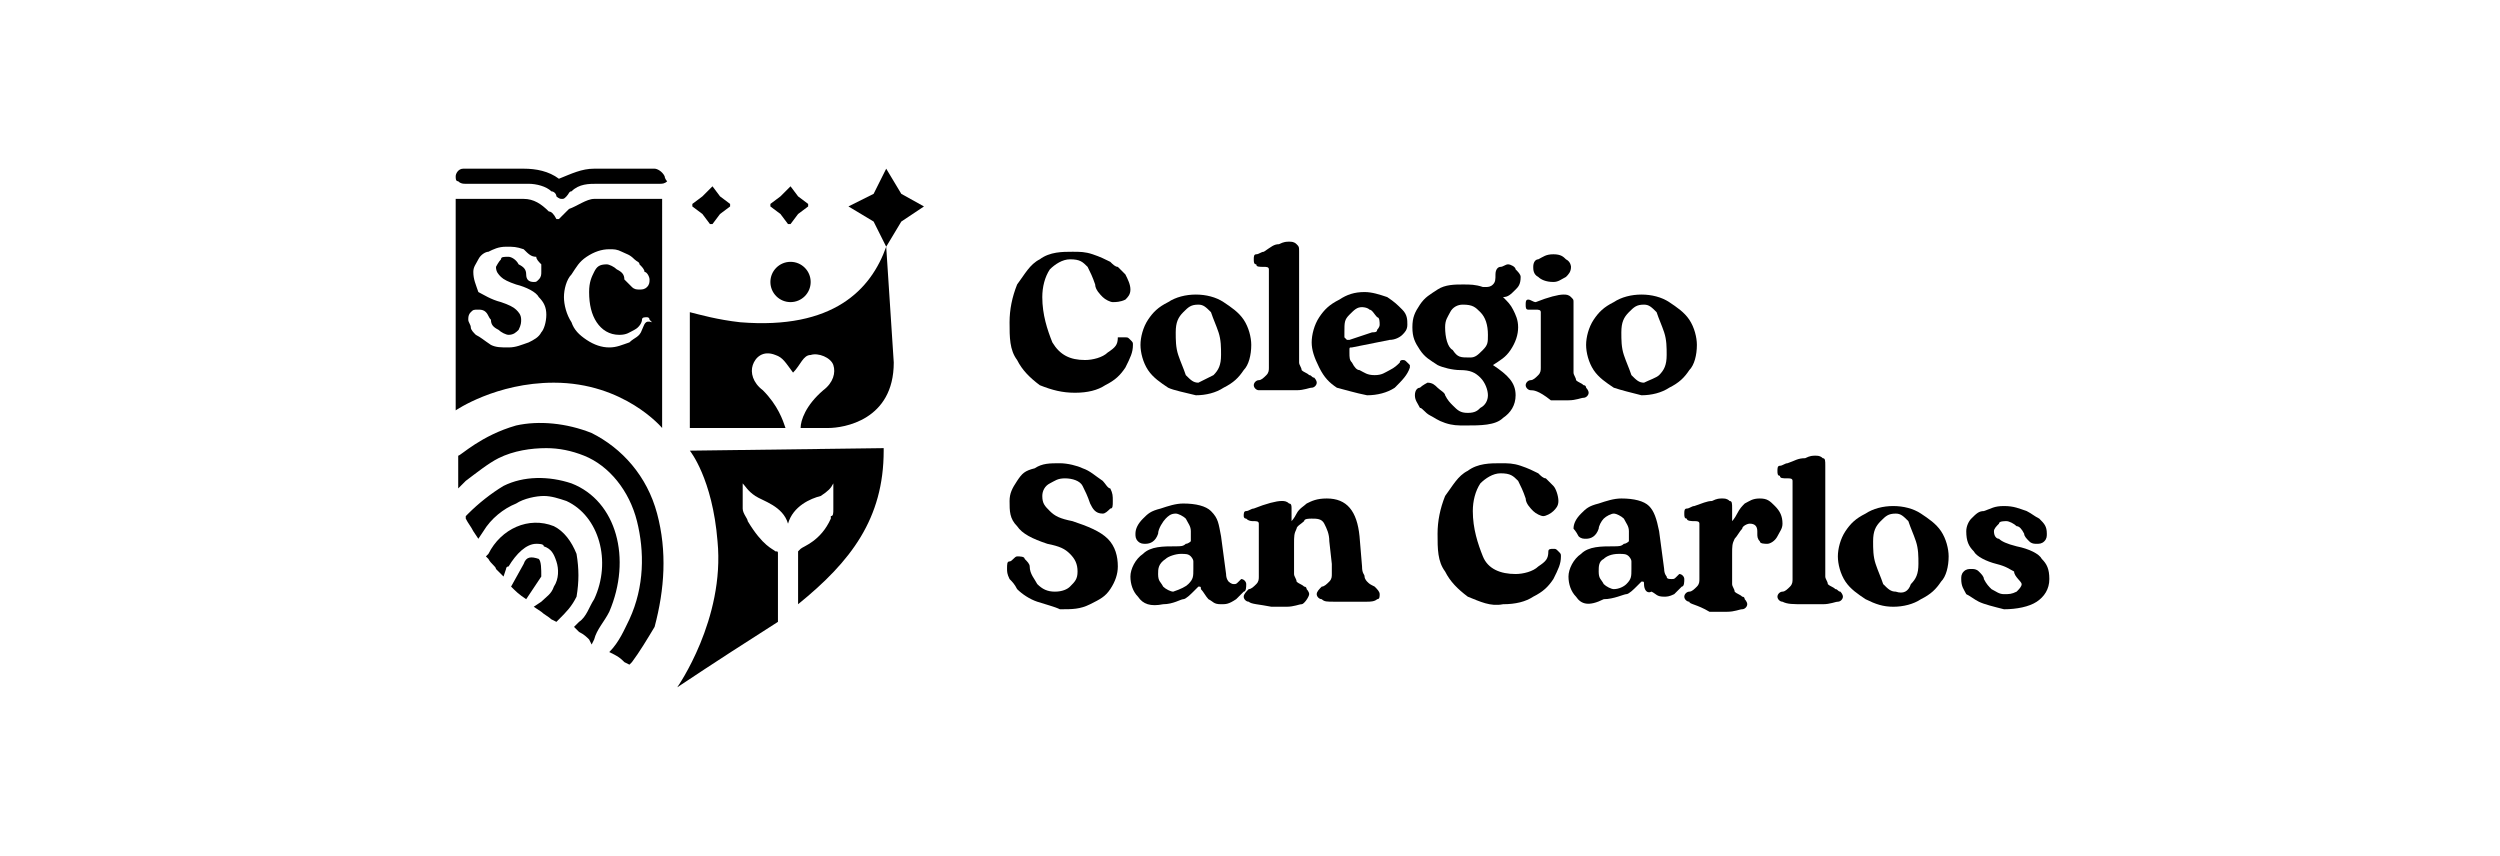 <svg xmlns="http://www.w3.org/2000/svg" xmlns:xlink="http://www.w3.org/1999/xlink" id="Capa_1" x="0px" y="0px" viewBox="0 0 99.3 34" style="enable-background:new 0 0 99.3 34;" xml:space="preserve"><g>	<g>		<g>			<path d="M41.2,23.9c-0.3-0.1-0.6-0.3-0.8-0.5c-0.1-0.2-0.2-0.3-0.3-0.4c-0.1-0.2-0.1-0.3-0.1-0.4c0-0.2,0-0.3,0.1-0.3    s0.2-0.2,0.3-0.2c0.1,0,0.3,0,0.3,0.1c0.1,0.1,0.2,0.2,0.2,0.3c0,0.3,0.2,0.5,0.3,0.7c0.2,0.2,0.4,0.3,0.7,0.3s0.5-0.1,0.6-0.2    c0.2-0.2,0.3-0.3,0.3-0.6c0-0.3-0.1-0.5-0.3-0.7s-0.4-0.3-0.9-0.4c-0.6-0.2-1-0.4-1.2-0.7c-0.3-0.3-0.3-0.6-0.3-1    c0-0.3,0.1-0.5,0.3-0.8s0.3-0.4,0.7-0.5c0.3-0.2,0.6-0.2,1-0.2c0.3,0,0.7,0.1,0.9,0.2c0.3,0.1,0.5,0.3,0.8,0.5    c0.1,0.1,0.2,0.3,0.3,0.3c0.1,0.2,0.1,0.3,0.1,0.5c0,0.2,0,0.3-0.1,0.3c-0.1,0.1-0.2,0.2-0.3,0.2c-0.3,0-0.4-0.2-0.5-0.4    c-0.1-0.3-0.2-0.5-0.3-0.7s-0.4-0.3-0.7-0.3s-0.4,0.1-0.6,0.2s-0.3,0.3-0.3,0.5c0,0.3,0.1,0.4,0.3,0.6c0.2,0.2,0.4,0.3,0.9,0.4    c0.6,0.2,1.1,0.4,1.4,0.7c0.3,0.3,0.4,0.7,0.4,1.1c0,0.3-0.1,0.6-0.3,0.9c-0.2,0.3-0.4,0.4-0.8,0.6s-0.7,0.2-1.2,0.2    C41.9,24.1,41.5,24,41.2,23.9z"></path>			<path d="M45.2,23.7c-0.2-0.2-0.3-0.5-0.3-0.8c0-0.3,0.2-0.7,0.5-0.9c0.3-0.3,0.8-0.3,1.3-0.3c0.2,0,0.3,0,0.4-0.1    c0.1,0,0.2-0.1,0.2-0.1s0-0.1,0-0.2v-0.2c0-0.2-0.1-0.3-0.2-0.5c-0.1-0.1-0.3-0.2-0.4-0.2c-0.2,0-0.3,0.1-0.4,0.2S46,21,46,21.2    c-0.1,0.3-0.3,0.4-0.5,0.4c-0.1,0-0.2,0-0.3-0.1s-0.1-0.2-0.1-0.3c0-0.2,0.1-0.4,0.3-0.6c0.2-0.2,0.3-0.3,0.7-0.4    c0.3-0.1,0.6-0.2,0.9-0.2c0.5,0,0.9,0.1,1.1,0.3c0.3,0.3,0.3,0.5,0.4,1l0.2,1.5c0,0.2,0.1,0.3,0.1,0.3s0.1,0.1,0.2,0.1    c0.1,0,0.1,0,0.2-0.1s0.1-0.1,0.1-0.1c0.1,0,0.2,0.1,0.2,0.2s0,0.3-0.1,0.3c-0.1,0.1-0.2,0.2-0.3,0.3C48.8,24,48.7,24,48.5,24    c-0.3,0-0.3-0.1-0.5-0.2c-0.1-0.1-0.2-0.3-0.3-0.4c0-0.1,0-0.1-0.1-0.1c0,0-0.1,0.1-0.2,0.2s-0.3,0.3-0.4,0.3S46.6,24,46.2,24    C45.7,24.1,45.4,24,45.2,23.7z M47.2,23.2c0.2-0.2,0.2-0.3,0.2-0.6c0-0.1,0-0.2,0-0.2v-0.1c0-0.1-0.1-0.2-0.1-0.2    c-0.1-0.1-0.2-0.1-0.4-0.1s-0.5,0.1-0.6,0.2C46,22.4,46,22.6,46,22.8c0,0.3,0.1,0.3,0.2,0.5c0.1,0.1,0.3,0.2,0.4,0.2    C46.9,23.4,47.1,23.3,47.2,23.2z"></path>			<path d="M49.6,23.9c-0.1,0-0.2-0.1-0.2-0.2c0-0.1,0.1-0.2,0.2-0.3c0.1,0,0.2-0.1,0.3-0.2s0.1-0.2,0.1-0.3s0-0.3,0-0.4v-1.4    c0-0.1,0-0.2,0-0.3c0-0.1-0.1-0.1-0.2-0.1c-0.1,0-0.2,0-0.3-0.1c-0.1,0-0.1-0.1-0.1-0.1c0-0.1,0-0.2,0.1-0.2s0.2-0.1,0.3-0.1    c0.5-0.2,0.9-0.3,1.1-0.3c0.1,0,0.2,0,0.3,0.1c0.1,0,0.1,0.1,0.1,0.2v0.4c0,0.1,0,0.1,0,0.1s0.1-0.1,0.2-0.3    c0.1-0.2,0.3-0.3,0.4-0.4c0.2-0.1,0.4-0.2,0.8-0.2c0.8,0,1.2,0.5,1.3,1.5l0.1,1.2c0,0.3,0.1,0.3,0.1,0.4s0.1,0.2,0.1,0.2    c0.1,0.1,0.1,0.1,0.3,0.2c0.1,0.1,0.2,0.2,0.2,0.3c0,0.1,0,0.2-0.1,0.2c-0.1,0.1-0.3,0.1-0.4,0.1h-0.5H53c-0.3,0-0.4,0-0.5-0.1    c-0.1,0-0.2-0.1-0.2-0.2s0.1-0.2,0.2-0.3c0.1,0,0.2-0.1,0.3-0.2s0.1-0.2,0.1-0.3c0-0.1,0-0.3,0-0.4l-0.1-0.9    c0-0.3-0.1-0.5-0.2-0.7c-0.1-0.2-0.3-0.2-0.5-0.2c-0.1,0-0.3,0-0.3,0.1c-0.1,0.1-0.3,0.2-0.3,0.3c-0.1,0.2-0.1,0.3-0.1,0.6v0.8    c0,0.2,0,0.3,0,0.4s0.1,0.2,0.1,0.3c0.1,0.1,0.2,0.1,0.3,0.2c0.1,0,0.1,0.1,0.1,0.1s0.1,0.1,0.1,0.2S51.8,24,51.7,24    c-0.1,0-0.3,0.1-0.6,0.1h-0.3h-0.3C50,24,49.7,24,49.6,23.9z"></path>			<path d="M58.3,23.7c-0.4-0.3-0.7-0.6-0.9-1c-0.3-0.4-0.3-0.9-0.3-1.5c0-0.5,0.1-1,0.3-1.5c0.3-0.4,0.5-0.8,0.9-1    c0.4-0.3,0.9-0.3,1.3-0.3c0.3,0,0.5,0,0.8,0.1c0.3,0.1,0.5,0.2,0.7,0.3c0.1,0.1,0.2,0.2,0.3,0.2c0.1,0.1,0.2,0.2,0.3,0.3    s0.2,0.4,0.2,0.6c0,0.2-0.1,0.3-0.2,0.4c-0.1,0.1-0.3,0.2-0.4,0.2s-0.3-0.1-0.4-0.2c-0.1-0.1-0.3-0.3-0.3-0.5    c-0.1-0.3-0.2-0.5-0.3-0.7c-0.2-0.2-0.3-0.3-0.7-0.3c-0.3,0-0.6,0.2-0.8,0.4c-0.2,0.3-0.3,0.7-0.3,1.1c0,0.7,0.2,1.3,0.4,1.8    s0.7,0.7,1.3,0.7c0.3,0,0.7-0.1,0.9-0.3c0.3-0.2,0.4-0.3,0.4-0.6c0-0.1,0.1-0.1,0.2-0.1c0.1,0,0.1,0,0.2,0.1    c0.1,0.1,0.1,0.1,0.1,0.2c0,0.3-0.1,0.5-0.3,0.9c-0.2,0.3-0.4,0.5-0.8,0.7c-0.3,0.2-0.7,0.3-1.2,0.3    C59.2,24.1,58.8,23.9,58.3,23.7z"></path>			<path d="M62.6,23.7c-0.2-0.2-0.3-0.5-0.3-0.8c0-0.3,0.2-0.7,0.5-0.9c0.3-0.3,0.8-0.3,1.3-0.3c0.2,0,0.3,0,0.4-0.1    c0.1,0,0.2-0.1,0.2-0.1s0-0.1,0-0.2v-0.2c0-0.2-0.1-0.3-0.2-0.5c-0.1-0.1-0.3-0.2-0.4-0.2s-0.3,0.1-0.4,0.2s-0.2,0.3-0.2,0.4    c-0.1,0.3-0.3,0.4-0.5,0.4c-0.1,0-0.2,0-0.3-0.1c-0.1-0.2-0.2-0.3-0.2-0.3c0-0.2,0.1-0.4,0.3-0.6c0.2-0.2,0.3-0.3,0.7-0.4    c0.3-0.1,0.6-0.2,0.9-0.2c0.5,0,0.9,0.1,1.1,0.3s0.3,0.5,0.4,1l0.2,1.5c0,0.2,0.1,0.3,0.1,0.3c0,0.1,0.1,0.1,0.2,0.1    c0.1,0,0.1,0,0.2-0.1c0.1-0.1,0.1-0.1,0.1-0.1c0.1,0,0.2,0.1,0.2,0.2s0,0.3-0.1,0.3c-0.1,0.1-0.2,0.2-0.3,0.3    c-0.2,0.1-0.3,0.1-0.4,0.1c-0.3,0-0.3-0.1-0.5-0.2c-0.2,0.1-0.3-0.1-0.3-0.3c0-0.1,0-0.1-0.1-0.1c0,0-0.1,0.1-0.2,0.2    c-0.1,0.1-0.3,0.3-0.4,0.3s-0.5,0.2-0.9,0.2C63.1,24.1,62.8,24,62.6,23.7z M64.6,23.2c0.2-0.2,0.2-0.3,0.2-0.6c0-0.1,0-0.2,0-0.2    v-0.1c0-0.1-0.1-0.2-0.1-0.2c-0.1-0.1-0.2-0.1-0.4-0.1c-0.3,0-0.5,0.1-0.6,0.2c-0.2,0.1-0.2,0.3-0.2,0.5c0,0.3,0.1,0.3,0.2,0.5    c0.1,0.1,0.3,0.2,0.4,0.2C64.3,23.4,64.5,23.3,64.6,23.2z"></path>			<path d="M67.1,23.9c-0.1,0-0.2-0.1-0.2-0.2c0-0.1,0.1-0.2,0.2-0.2c0.1,0,0.2-0.1,0.3-0.2c0.1-0.1,0.1-0.2,0.1-0.3s0-0.3,0-0.4    v-1.5c0-0.1,0-0.2,0-0.3c0-0.1-0.1-0.1-0.2-0.1c-0.1,0-0.3,0-0.3-0.1c-0.1,0-0.1-0.1-0.1-0.2s0-0.2,0.1-0.2    c0.1,0,0.2-0.1,0.3-0.1c0.3-0.1,0.5-0.2,0.7-0.2c0.2-0.1,0.3-0.1,0.4-0.1c0.1,0,0.2,0,0.3,0.1c0.1,0,0.1,0.1,0.1,0.3v0.3    c0,0.1,0,0.2,0,0.2s0.1-0.1,0.2-0.3c0.1-0.2,0.2-0.3,0.3-0.4c0.2-0.1,0.3-0.2,0.6-0.2c0.3,0,0.4,0.1,0.6,0.3    c0.2,0.2,0.3,0.4,0.3,0.7c0,0.2-0.1,0.3-0.2,0.5c-0.1,0.2-0.3,0.3-0.4,0.3c-0.1,0-0.3,0-0.3-0.1c-0.1-0.1-0.1-0.2-0.1-0.3v-0.1    c0-0.2-0.1-0.3-0.3-0.3c-0.1,0-0.3,0.1-0.3,0.2c-0.1,0.1-0.2,0.3-0.3,0.4c-0.1,0.2-0.1,0.3-0.1,0.6v0.8c0,0.2,0,0.3,0,0.4    c0,0.1,0.1,0.2,0.1,0.3c0.1,0.1,0.2,0.1,0.3,0.2c0.1,0,0.1,0.1,0.1,0.1s0.1,0.1,0.1,0.2c0,0.1-0.1,0.2-0.2,0.2    c-0.1,0-0.3,0.1-0.6,0.1h-0.7C67.4,24,67.1,24,67.1,23.9z"></path>			<path d="M70.8,23.9c-0.1,0-0.2-0.1-0.2-0.2c0-0.1,0.1-0.2,0.2-0.2c0.1,0,0.2-0.1,0.3-0.2s0.1-0.2,0.1-0.3s0-0.3,0-0.4v-3.2    c0-0.1,0-0.3,0-0.3c0-0.1-0.1-0.1-0.2-0.1c-0.2,0-0.3,0-0.3-0.1c-0.1,0-0.1-0.1-0.1-0.2s0-0.2,0.1-0.2c0.1,0,0.2-0.1,0.3-0.1    c0.3-0.1,0.4-0.2,0.7-0.2c0.2-0.1,0.3-0.1,0.4-0.1c0.1,0,0.2,0,0.3,0.1c0.1,0,0.1,0.1,0.1,0.3v4c0,0.2,0,0.3,0,0.4    c0,0.1,0.1,0.2,0.1,0.3c0.1,0.1,0.2,0.1,0.3,0.2c0.1,0,0.1,0.1,0.2,0.1c0,0,0.1,0.1,0.1,0.2c0,0.1-0.1,0.2-0.2,0.2    c-0.1,0-0.3,0.1-0.6,0.1h-0.7C71.2,24,71,24,70.8,23.9z"></path>			<path d="M74.1,23.8c-0.3-0.2-0.6-0.4-0.8-0.7c-0.2-0.3-0.3-0.7-0.3-1s0.1-0.7,0.3-1c0.2-0.3,0.4-0.5,0.8-0.7    c0.3-0.2,0.7-0.3,1.1-0.3s0.8,0.1,1.1,0.3s0.6,0.4,0.8,0.7c0.2,0.3,0.3,0.7,0.3,1c0,0.4-0.1,0.8-0.3,1c-0.2,0.3-0.4,0.5-0.8,0.7    c-0.3,0.2-0.7,0.3-1.1,0.3S74.5,24,74.1,23.8z M75.9,23.2c0.2-0.2,0.3-0.4,0.3-0.8c0-0.3,0-0.6-0.1-0.9c-0.1-0.3-0.2-0.5-0.3-0.8    c-0.2-0.2-0.3-0.3-0.5-0.3c-0.3,0-0.4,0.1-0.6,0.3c-0.2,0.2-0.3,0.4-0.3,0.8c0,0.3,0,0.6,0.1,0.9c0.1,0.3,0.2,0.5,0.3,0.8    c0.2,0.2,0.3,0.3,0.5,0.3C75.6,23.6,75.8,23.5,75.9,23.2z"></path>			<path d="M78.6,23.9c-0.2-0.1-0.3-0.2-0.5-0.3c-0.1-0.2-0.2-0.3-0.2-0.6c0-0.1,0-0.2,0.1-0.3c0.1-0.1,0.2-0.1,0.3-0.1    s0.2,0,0.3,0.1c0.1,0.1,0.2,0.2,0.2,0.3c0.1,0.2,0.2,0.3,0.3,0.4c0.2,0.1,0.3,0.2,0.5,0.2s0.3,0,0.5-0.1c0.1-0.1,0.2-0.2,0.2-0.3    S80,22.9,80,22.7c-0.2-0.1-0.3-0.2-0.7-0.3c-0.4-0.1-0.8-0.3-0.9-0.5c-0.2-0.2-0.3-0.4-0.3-0.8c0-0.2,0.1-0.4,0.2-0.5    c0.2-0.2,0.3-0.3,0.5-0.3c0.3-0.1,0.4-0.2,0.8-0.2s0.6,0.1,0.9,0.2c0.2,0.1,0.3,0.2,0.5,0.3c0.2,0.2,0.3,0.3,0.3,0.6    c0,0.1,0,0.2-0.1,0.3c-0.1,0.1-0.2,0.1-0.3,0.1s-0.2,0-0.3-0.1c-0.1-0.1-0.2-0.2-0.2-0.3c-0.1-0.2-0.2-0.3-0.3-0.3    c-0.1-0.1-0.3-0.2-0.4-0.2s-0.3,0-0.3,0.1c-0.1,0.1-0.2,0.2-0.2,0.3c0,0.2,0.1,0.3,0.2,0.3c0.1,0.1,0.3,0.2,0.7,0.3    c0.5,0.1,0.9,0.3,1,0.5c0.2,0.2,0.3,0.4,0.3,0.8c0,0.4-0.2,0.7-0.5,0.9c-0.3,0.2-0.8,0.3-1.3,0.3C79.2,24.1,78.8,24,78.6,23.9z"></path>		</g>		<g>			<path d="M41.3,15.3c-0.4-0.3-0.7-0.6-0.9-1c-0.3-0.4-0.3-0.9-0.3-1.5c0-0.5,0.1-1,0.3-1.5c0.3-0.4,0.5-0.8,0.9-1    c0.4-0.3,0.9-0.3,1.3-0.3c0.3,0,0.5,0,0.8,0.1c0.3,0.1,0.5,0.2,0.7,0.3c0.1,0.1,0.2,0.2,0.3,0.2c0.1,0.1,0.2,0.2,0.3,0.3    c0.1,0.2,0.2,0.4,0.2,0.6c0,0.2-0.1,0.3-0.2,0.4C44.5,12,44.3,12,44.2,12s-0.3-0.1-0.4-0.2c-0.1-0.1-0.3-0.3-0.3-0.5    c-0.1-0.3-0.2-0.5-0.3-0.7c-0.2-0.2-0.3-0.3-0.7-0.3c-0.3,0-0.6,0.2-0.8,0.4c-0.2,0.3-0.3,0.7-0.3,1.1c0,0.7,0.2,1.3,0.4,1.8    c0.3,0.5,0.7,0.7,1.3,0.7c0.3,0,0.7-0.1,0.9-0.3c0.3-0.2,0.4-0.3,0.4-0.6c0.3,0,0.3,0,0.3,0c0.1,0,0.1,0,0.2,0.1    c0.1,0.1,0.1,0.1,0.1,0.2c0,0.3-0.1,0.5-0.3,0.9c-0.2,0.3-0.4,0.5-0.8,0.7c-0.3,0.2-0.7,0.3-1.2,0.3    C42.2,15.6,41.8,15.5,41.3,15.3z"></path>			<path d="M46.4,15.4c-0.3-0.2-0.6-0.4-0.8-0.7c-0.2-0.3-0.3-0.7-0.3-1s0.1-0.7,0.3-1s0.4-0.5,0.8-0.7c0.3-0.2,0.7-0.3,1.1-0.3    c0.4,0,0.8,0.1,1.1,0.3c0.3,0.2,0.6,0.4,0.8,0.7c0.2,0.3,0.3,0.7,0.3,1c0,0.4-0.1,0.8-0.3,1c-0.2,0.3-0.4,0.5-0.8,0.7    c-0.3,0.2-0.7,0.3-1.1,0.3C47.1,15.6,46.6,15.5,46.4,15.4z M48.2,14.9c0.2-0.2,0.3-0.4,0.3-0.8c0-0.3,0-0.6-0.1-0.9    c-0.1-0.3-0.2-0.5-0.3-0.8c-0.2-0.2-0.3-0.3-0.5-0.3c-0.3,0-0.4,0.1-0.6,0.3c-0.2,0.2-0.3,0.4-0.3,0.8c0,0.3,0,0.6,0.1,0.9    s0.2,0.5,0.3,0.8c0.2,0.2,0.3,0.3,0.5,0.3C47.8,15.1,48,15,48.2,14.9z"></path>			<path d="M50,15.5c-0.1,0-0.2-0.1-0.2-0.2c0-0.1,0.1-0.2,0.2-0.2c0.1,0,0.2-0.1,0.3-0.2c0.1-0.1,0.1-0.2,0.1-0.3    c0-0.1,0-0.3,0-0.4v-3.2c0-0.1,0-0.3,0-0.3c0-0.1-0.1-0.1-0.2-0.1c-0.2,0-0.3,0-0.3-0.1c-0.1,0-0.1-0.1-0.1-0.2    c0-0.1,0-0.2,0.1-0.2s0.2-0.1,0.3-0.1c0.3-0.2,0.4-0.3,0.6-0.3c0.2-0.1,0.3-0.1,0.4-0.1s0.2,0,0.3,0.1c0.1,0.1,0.1,0.1,0.1,0.3v4    c0,0.2,0,0.3,0,0.4s0.1,0.2,0.1,0.3c0.1,0.1,0.2,0.1,0.3,0.2c0.1,0,0.1,0.1,0.2,0.1c0,0,0.1,0.1,0.1,0.2s-0.1,0.2-0.2,0.2    s-0.3,0.1-0.6,0.1h-0.7C50.3,15.5,50.1,15.5,50,15.5z"></path>			<path d="M53.1,15.4c-0.3-0.2-0.5-0.4-0.7-0.8s-0.3-0.7-0.3-1s0.1-0.7,0.3-1c0.2-0.3,0.4-0.5,0.8-0.7c0.3-0.2,0.6-0.3,1-0.3    c0.3,0,0.6,0.1,0.9,0.2c0.3,0.2,0.4,0.3,0.6,0.5s0.2,0.4,0.2,0.6c0,0.2-0.1,0.3-0.2,0.4c-0.1,0.1-0.3,0.2-0.5,0.2l-1.5,0.3    c-0.1,0-0.1,0-0.1,0.1v0.1c0,0.2,0,0.3,0.1,0.4c0.1,0.2,0.2,0.3,0.3,0.3c0.2,0.1,0.3,0.2,0.6,0.2s0.4-0.1,0.6-0.2    c0.2-0.1,0.3-0.2,0.4-0.3c0-0.1,0.1-0.1,0.1-0.1c0.1,0,0.1,0,0.2,0.1l0.1,0.1v0.1c-0.1,0.3-0.3,0.5-0.6,0.8    c-0.3,0.2-0.7,0.3-1.1,0.3C53.8,15.6,53.5,15.5,53.1,15.4z M54.5,13.2c0.1,0,0.2,0,0.2-0.1c0,0,0.1-0.1,0.1-0.2    c0-0.1,0-0.3-0.1-0.3c-0.1-0.1-0.2-0.3-0.3-0.3c-0.1-0.1-0.3-0.1-0.3-0.1c-0.2,0-0.3,0.1-0.5,0.3c-0.2,0.2-0.2,0.3-0.2,0.7    c0,0.1,0,0.2,0,0.2l0.1,0.1h0.1L54.5,13.2z"></path>			<path d="M60.2,15.7c0,0.4-0.2,0.7-0.5,0.9c-0.3,0.3-0.9,0.3-1.5,0.3c-0.3,0-0.5,0-0.8-0.1c-0.3-0.1-0.4-0.2-0.6-0.3    c-0.2-0.1-0.3-0.3-0.4-0.3c-0.1-0.2-0.2-0.3-0.2-0.5s0.1-0.3,0.2-0.3c0.1-0.1,0.3-0.2,0.3-0.2c0.2,0,0.3,0.1,0.4,0.2    s0.3,0.2,0.3,0.3c0.1,0.2,0.2,0.3,0.3,0.4c0.2,0.2,0.3,0.3,0.6,0.3s0.4-0.1,0.5-0.2c0.2-0.1,0.3-0.3,0.3-0.5s-0.1-0.5-0.3-0.7    c-0.2-0.2-0.4-0.3-0.8-0.3c-0.3,0-0.7-0.1-0.9-0.2c-0.3-0.2-0.5-0.3-0.7-0.6s-0.3-0.5-0.3-0.9s0.1-0.6,0.3-0.9    c0.2-0.3,0.4-0.4,0.7-0.6c0.3-0.2,0.7-0.2,1-0.2c0.3,0,0.5,0,0.8,0.1H59c0.1,0,0.2,0,0.3-0.1s0.1-0.2,0.1-0.4    c0-0.2,0.1-0.3,0.2-0.3s0.2-0.1,0.3-0.1s0.3,0.1,0.3,0.2c0.1,0.1,0.2,0.2,0.2,0.3c0,0.3-0.1,0.4-0.2,0.5    c-0.2,0.2-0.3,0.3-0.5,0.3c0.2,0.2,0.3,0.3,0.4,0.5c0.1,0.2,0.2,0.4,0.2,0.7c0,0.3-0.1,0.6-0.3,0.9s-0.4,0.4-0.7,0.6    C59.9,14.9,60.2,15.2,60.2,15.7z M57.6,12.4c-0.1,0.2-0.2,0.3-0.2,0.6c0,0.4,0.1,0.8,0.3,0.9c0.2,0.3,0.3,0.3,0.7,0.3    c0.2,0,0.3-0.1,0.5-0.3c0.2-0.2,0.2-0.3,0.2-0.6c0-0.4-0.1-0.7-0.3-0.9s-0.3-0.3-0.7-0.3C57.9,12.1,57.7,12.2,57.6,12.4z"></path>			<path d="M60.8,15.5c-0.1,0-0.2-0.1-0.2-0.2c0-0.1,0.1-0.2,0.2-0.2c0.1,0,0.2-0.1,0.3-0.2c0.1-0.1,0.1-0.2,0.1-0.3    c0-0.1,0-0.3,0-0.4v-1.5c0-0.1,0-0.3,0-0.3c0-0.1-0.1-0.1-0.2-0.1c-0.1,0-0.2,0-0.3,0s-0.1-0.1-0.1-0.2c0-0.1,0-0.2,0.1-0.2    S60.9,12,61,12c0.5-0.2,0.9-0.3,1.1-0.3c0.1,0,0.2,0,0.3,0.1s0.1,0.1,0.1,0.2v2.4c0,0.2,0,0.3,0,0.4c0,0.1,0.1,0.2,0.1,0.3    c0.1,0.1,0.2,0.1,0.3,0.2c0.1,0,0.1,0.1,0.1,0.1s0.1,0.1,0.1,0.2c0,0.1-0.1,0.2-0.2,0.2s-0.3,0.1-0.6,0.1h-0.7    C61.1,15.5,60.9,15.5,60.8,15.5z M61.1,11c-0.2-0.1-0.2-0.3-0.2-0.4c0-0.2,0.1-0.3,0.2-0.3c0.2-0.1,0.3-0.2,0.6-0.2    c0.3,0,0.4,0.1,0.5,0.2c0.2,0.1,0.2,0.3,0.2,0.3c0,0.2-0.1,0.3-0.2,0.4c-0.2,0.1-0.3,0.2-0.5,0.2C61.4,11.2,61.2,11.1,61.1,11z"></path>			<path d="M64.1,15.4c-0.3-0.2-0.6-0.4-0.8-0.7c-0.2-0.3-0.3-0.7-0.3-1s0.1-0.7,0.3-1c0.2-0.3,0.4-0.5,0.8-0.7    c0.3-0.2,0.7-0.3,1.1-0.3s0.8,0.1,1.1,0.3c0.3,0.2,0.6,0.4,0.8,0.7c0.2,0.3,0.3,0.7,0.3,1c0,0.4-0.1,0.8-0.3,1    c-0.2,0.3-0.4,0.5-0.8,0.7c-0.3,0.2-0.7,0.3-1.1,0.3C64.8,15.6,64.4,15.5,64.1,15.4z M65.9,14.9c0.2-0.2,0.3-0.4,0.3-0.8    c0-0.3,0-0.6-0.1-0.9c-0.1-0.3-0.2-0.5-0.3-0.8c-0.2-0.2-0.3-0.3-0.5-0.3c-0.3,0-0.4,0.1-0.6,0.3c-0.2,0.2-0.3,0.4-0.3,0.8    c0,0.3,0,0.6,0.1,0.9c0.1,0.3,0.2,0.5,0.3,0.8c0.2,0.2,0.3,0.3,0.5,0.3C65.5,15.1,65.8,15,65.9,14.9z"></path>		</g>	</g>	<g>		<circle cx="31.4" cy="11.2" r="0.8"></circle>		<polygon points="35.2,6.7 35.8,7.7 36.7,8.2 35.8,8.8 35.2,9.8 34.7,8.8 33.7,8.2 34.7,7.7   "></polygon>		<path d="M31.4,7.4l0.3,0.4l0,0l0.4,0.3v0.1l-0.4,0.3l0,0l-0.3,0.4h-0.1l-0.3-0.4l0,0l-0.4-0.3V8.1l0.4-0.3l0,0L31.4,7.4   C31.3,7.4,31.4,7.4,31.4,7.4z"></path>		<path d="M28.3,7.4l0.3,0.4l0,0L29,8.1v0.1l-0.4,0.3l0,0l-0.3,0.4h-0.1l-0.3-0.4l0,0l-0.4-0.3V8.1l0.4-0.3l0,0L28.3,7.4   C28.2,7.4,28.2,7.4,28.3,7.4z"></path>		<g>			<path d="M24.2,24.3c0.9-2.1,0.3-4.4-1.5-5.1c-0.9-0.3-1.9-0.3-2.7,0.1c-0.5,0.3-1,0.7-1.4,1.1l-0.1,0.1v0.1    c0.1,0.2,0.2,0.3,0.3,0.5l0.2,0.3l0.2-0.3c0.3-0.5,0.8-0.9,1.3-1.1c0.3-0.2,0.8-0.3,1.1-0.3c0.3,0,0.6,0.1,0.9,0.2    c1.3,0.6,1.8,2.4,1.1,3.9c-0.2,0.3-0.3,0.7-0.6,0.9l-0.2,0.2l0.2,0.2c0.2,0.1,0.3,0.2,0.4,0.3l0.1,0.2l0.1-0.2    C23.7,25,24,24.7,24.2,24.3L24.2,24.3z"></path>			<path d="M22.9,22c-0.2-0.5-0.5-0.9-0.9-1.1C21,20.5,19.9,21,19.4,22l-0.1,0.1l0.1,0.1c0.1,0.2,0.3,0.3,0.3,0.4l0.3,0.3l0.1-0.3    c0,0,0-0.1,0.1-0.1c0.3-0.5,0.7-0.9,1.1-0.9c0.1,0,0.3,0,0.3,0.1c0.3,0.1,0.4,0.3,0.5,0.6c0.1,0.3,0.1,0.7-0.1,1    c-0.1,0.3-0.3,0.4-0.5,0.6l-0.3,0.2l0.3,0.2c0.1,0.1,0.3,0.2,0.4,0.3l0.2,0.1l0.1-0.1c0.3-0.3,0.5-0.5,0.7-0.9    C23,23.1,23,22.6,22.9,22z"></path>			<path d="M26.1,20.4c-0.4-1.5-1.4-2.6-2.6-3.2c-1-0.4-2.1-0.5-3-0.3c-1.4,0.4-2.2,1.2-2.3,1.2v0.2v0.1c0,0.2,0,0.4,0,0.6v0.4    l0.3-0.3c0.4-0.3,0.9-0.7,1.3-0.9c0.6-0.3,1.3-0.4,1.9-0.4c0.5,0,1,0.1,1.5,0.3c1,0.4,1.8,1.4,2.1,2.6c0.3,1.2,0.3,2.6-0.3,3.9    c-0.2,0.4-0.4,0.9-0.8,1.3l0,0l0.2,0.1c0.2,0.1,0.3,0.2,0.4,0.3l0.2,0.1l0.1-0.1c0.3-0.4,0.6-0.9,0.9-1.4    C26.4,23.4,26.5,21.9,26.1,20.4z"></path>			<path d="M21.4,22.2c-0.3-0.1-0.5-0.1-0.6,0.2l-0.5,0.9c0.2,0.2,0.3,0.3,0.6,0.5l0,0l0.6-0.9C21.5,22.6,21.5,22.3,21.4,22.2z"></path>		</g>		<g>			<path d="M26,6.7h-2.4c-0.5,0-0.9,0.2-1.4,0.4c-0.4-0.3-0.9-0.4-1.4-0.4h-2.4c-0.2,0-0.3,0.2-0.3,0.3c0,0.1,0,0.2,0.1,0.2    c0.1,0.1,0.2,0.1,0.3,0.1h2.5c0.3,0,0.7,0.1,0.9,0.3c0.1,0,0.2,0.1,0.2,0.2c0,0,0.1,0.1,0.2,0.1s0.1,0,0.2-0.1    c0.1-0.1,0.1-0.2,0.2-0.2c0.3-0.3,0.7-0.3,1-0.3h2.5c0.1,0,0.2,0,0.3-0.1C26.4,7.1,26.4,7,26.4,7C26.3,6.8,26.1,6.7,26,6.7z"></path>			<path d="M26.3,7.9h-2.7c-0.3,0-0.7,0.3-1,0.4c-0.1,0.1-0.2,0.2-0.3,0.3l-0.1,0.1h-0.1l0,0c-0.1-0.2-0.2-0.3-0.3-0.3    c-0.3-0.3-0.6-0.5-1-0.5h-2.7v8.4c0,0,1.6-1.1,3.9-1.1c2.8,0,4.3,1.8,4.3,1.8V7.9z M21.5,13.2c-0.1,0.2-0.3,0.3-0.5,0.4    c-0.3,0.1-0.5,0.2-0.8,0.2s-0.5,0-0.7-0.1c-0.3-0.2-0.4-0.3-0.6-0.4c-0.1-0.1-0.2-0.2-0.2-0.3c0-0.1-0.1-0.2-0.1-0.3    s0-0.2,0.1-0.3s0.1-0.1,0.3-0.1c0.1,0,0.2,0,0.3,0.1s0.1,0.2,0.2,0.3c0,0.2,0.1,0.3,0.3,0.4c0.1,0.1,0.3,0.2,0.4,0.2    c0.2,0,0.3-0.1,0.4-0.2c0.1-0.2,0.1-0.3,0.1-0.4c0-0.2-0.1-0.3-0.2-0.4c-0.1-0.1-0.3-0.2-0.6-0.3c-0.4-0.1-0.7-0.3-0.9-0.4    c-0.1-0.3-0.2-0.5-0.2-0.8c0-0.2,0.1-0.3,0.2-0.5c0.1-0.2,0.3-0.3,0.4-0.3c0.2-0.1,0.4-0.2,0.7-0.2s0.4,0,0.7,0.1    c0.2,0.2,0.3,0.3,0.5,0.3c0,0.1,0.1,0.2,0.2,0.3c0,0.1,0,0.3,0,0.3c0,0.1,0,0.2-0.1,0.3s-0.1,0.1-0.2,0.1c-0.2,0-0.3-0.1-0.3-0.3    c0-0.2-0.1-0.3-0.3-0.4c-0.1-0.2-0.3-0.3-0.4-0.3c-0.2,0-0.3,0-0.3,0.1c-0.1,0.1-0.2,0.3-0.2,0.3c0,0.2,0.1,0.3,0.2,0.4    c0.1,0.1,0.3,0.2,0.6,0.3c0.4,0.1,0.8,0.3,0.9,0.5c0.2,0.2,0.3,0.4,0.3,0.7C21.7,12.8,21.6,13.1,21.5,13.2z M25.5,13.1    c-0.1,0.3-0.3,0.3-0.5,0.5c-0.3,0.1-0.5,0.2-0.8,0.2c-0.3,0-0.6-0.1-0.9-0.3c-0.3-0.2-0.5-0.4-0.6-0.7c-0.2-0.3-0.3-0.7-0.3-1    s0.1-0.7,0.3-0.9c0.2-0.3,0.3-0.5,0.6-0.7c0.3-0.2,0.6-0.3,0.9-0.3c0.2,0,0.3,0,0.5,0.1c0.2,0.1,0.3,0.1,0.5,0.3    c0.1,0.1,0.2,0.1,0.2,0.2c0.1,0.1,0.2,0.2,0.2,0.3c0.1,0,0.2,0.2,0.2,0.3c0,0.1,0,0.2-0.1,0.3c-0.1,0.1-0.2,0.1-0.3,0.1    c-0.1,0-0.2,0-0.3-0.1s-0.2-0.2-0.3-0.3c0-0.2-0.1-0.3-0.3-0.4c-0.1-0.1-0.3-0.2-0.4-0.2c-0.3,0-0.4,0.1-0.5,0.3    c-0.1,0.2-0.2,0.4-0.2,0.8c0,0.5,0.1,0.9,0.3,1.2c0.2,0.3,0.5,0.5,0.9,0.5c0.3,0,0.4-0.1,0.6-0.2c0.2-0.1,0.3-0.3,0.3-0.4    c0-0.1,0.1-0.1,0.2-0.1c0,0,0.1,0,0.1,0.1l0.1,0.1C25.6,12.7,25.6,12.9,25.5,13.1z"></path>		</g>		<path d="M35.2,9.8c-0.6,1.7-2.1,3.3-5.8,3c-0.9-0.1-1.6-0.3-2-0.4V17c0.9,0,0.6,0,2.1,0h1.7c-0.1-0.3-0.3-0.9-0.9-1.5   c-0.4-0.3-0.5-0.7-0.4-1s0.4-0.6,0.9-0.4c0.3,0.1,0.4,0.3,0.7,0.7c0.3-0.3,0.4-0.7,0.7-0.7c0.3-0.1,0.8,0.1,0.9,0.4   c0.1,0.3,0,0.7-0.4,1c-0.7,0.6-0.9,1.2-0.9,1.5h1.1c0.6,0,2.6-0.3,2.6-2.6L35.2,9.8L35.2,9.8z"></path>		<path d="M27.4,17.9c0,0,0.9,1.1,1.1,3.6c0.3,3.1-1.6,5.8-1.6,5.8c1.5-1,2.9-1.9,4-2.6V22c0-0.1,0-0.1-0.1-0.1   c-0.1-0.1-0.5-0.2-1.1-1.2c0-0.1-0.2-0.3-0.2-0.5v-1l0,0c0.1,0.1,0.2,0.3,0.5,0.5c0.3,0.2,1.1,0.4,1.3,1.1c0.2-0.7,0.9-1,1.3-1.1   c0.3-0.2,0.4-0.3,0.5-0.5l0,0v1c0,0.2,0,0.3-0.1,0.3l0,0c0,0,0,0,0,0.1c-0.4,0.9-1.1,1.1-1.2,1.2l-0.1,0.1V24   c2.1-1.7,3.4-3.4,3.4-6.1v-0.1L27.4,17.9L27.4,17.9z"></path>	</g></g></svg>